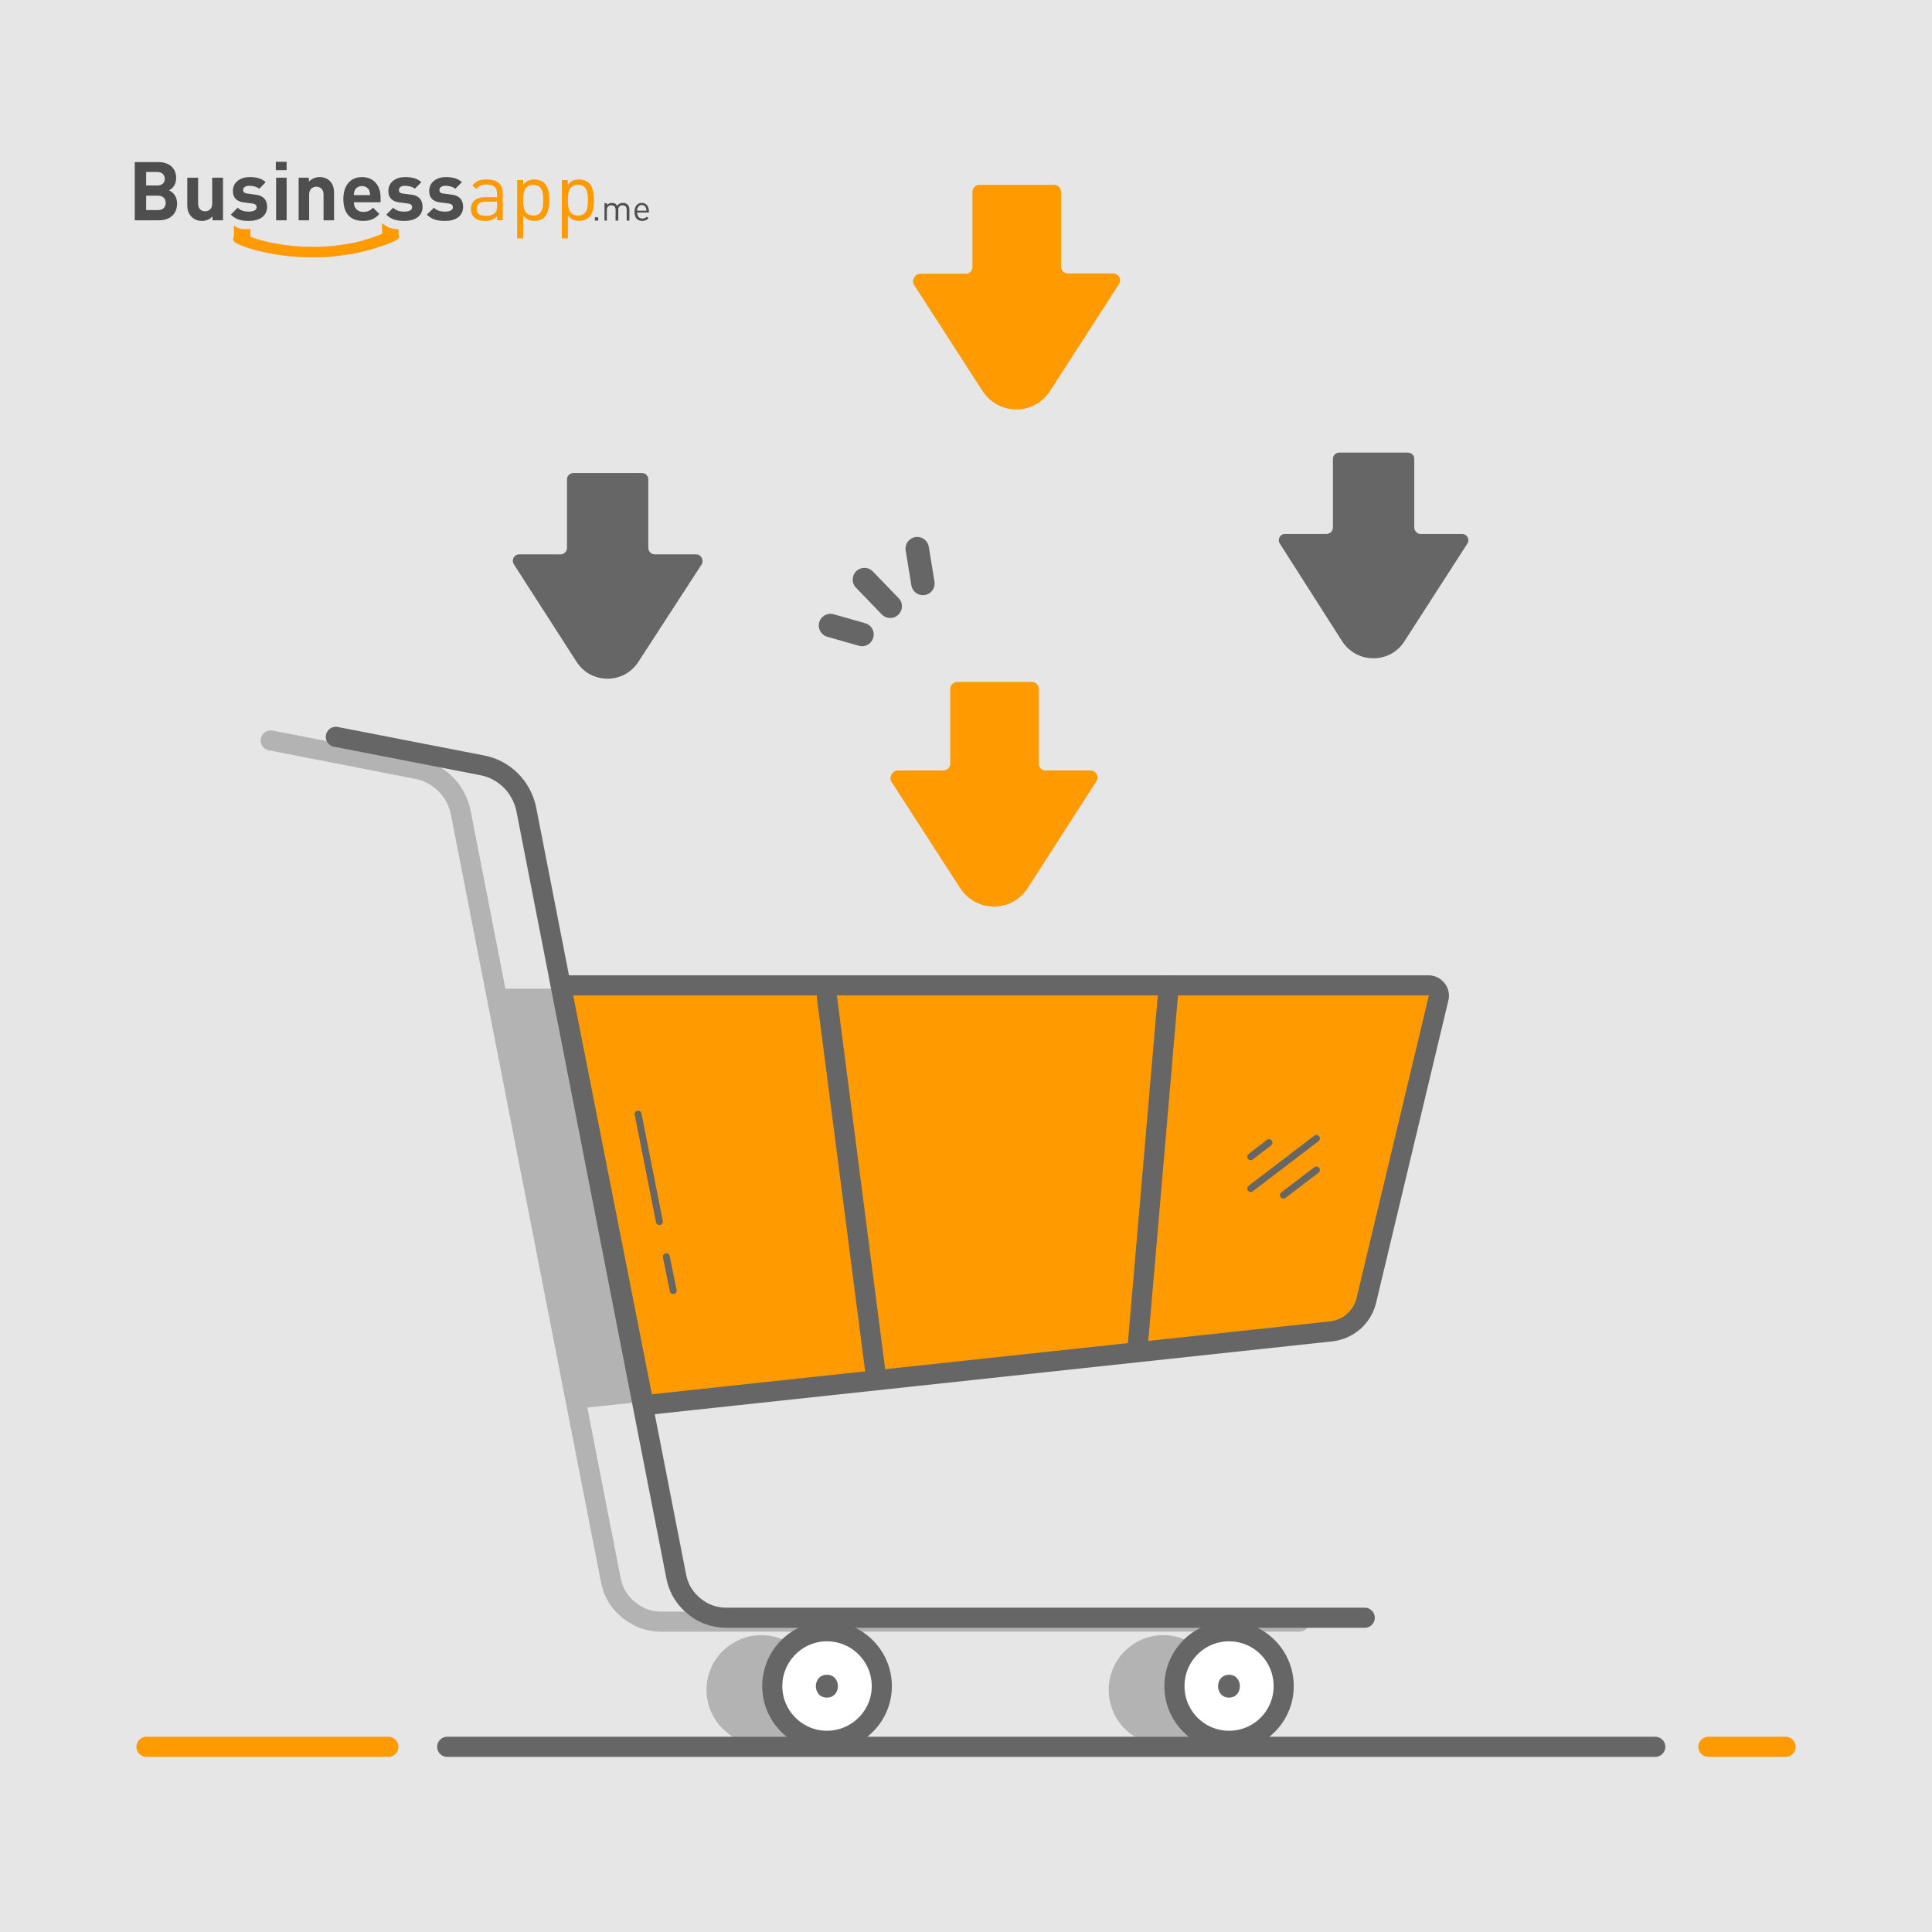 <?xml version="1.0" encoding="UTF-8"?>
<!DOCTYPE svg PUBLIC "-//W3C//DTD SVG 1.1//EN" "http://www.w3.org/Graphics/SVG/1.1/DTD/svg11.dtd">
<!-- Creator: CorelDRAW 2021 (64-Bit) -->
<svg xmlns="http://www.w3.org/2000/svg" xml:space="preserve" width="450px" height="450px" version="1.1" style="shape-rendering:geometricPrecision; text-rendering:geometricPrecision; image-rendering:optimizeQuality; fill-rule:evenodd; clip-rule:evenodd"
viewBox="0 0 64.37 64.37"
 xmlns:xlink="http://www.w3.org/1999/xlink"
 xmlns:xodm="http://www.corel.com/coreldraw/odm/2003">
 <defs>
  <style type="text/css">
   <![CDATA[
    .str5 {stroke:#666666;stroke-width:0.78;stroke-linecap:round;stroke-miterlimit:2.613}
    .str3 {stroke:#666666;stroke-width:0.23;stroke-linecap:round;stroke-miterlimit:2.613}
    .str1 {stroke:#666666;stroke-width:0.67;stroke-linecap:round;stroke-miterlimit:2.613}
    .str2 {stroke:#666666;stroke-width:0.67;stroke-linecap:round;stroke-miterlimit:2.613}
    .str0 {stroke:#B3B3B3;stroke-width:0.67;stroke-linecap:round;stroke-miterlimit:2.613}
    .str4 {stroke:#FF9A00;stroke-width:0.67;stroke-linecap:round;stroke-miterlimit:2.613}
    .str6 {stroke:#FF9A00;stroke-width:0.01;stroke-linecap:round;stroke-linejoin:round;stroke-miterlimit:22.926}
    .fil6 {fill:none}
    .fil2 {fill:none;fill-rule:nonzero}
    .fil0 {fill:#E6E6E6}
    .fil8 {fill:#FF9A00}
    .fil7 {fill:#4E4E4E;fill-rule:nonzero}
    .fil4 {fill:#666666;fill-rule:nonzero}
    .fil1 {fill:#B3B3B3;fill-rule:nonzero}
    .fil5 {fill:#FF9A00;fill-rule:nonzero}
    .fil3 {fill:white;fill-rule:nonzero}
   ]]>
  </style>
 </defs>
 <g id="Layer_x0020_1">
  <g id="_2207674957312">
   <g>
    <polygon class="fil0" points="0,0 64.37,0 64.37,64.37 0,64.37 "/>
    <path id="Basket_shadow_1_" class="fil1" d="M45.41 32.94l-28.91 0 2.76 13.99 22.89 -2.45c0.57,-0.07 1.04,-0.47 1.18,-1.03l2.42 -10.06c0.05,-0.23 -0.11,-0.45 -0.34,-0.45z"/>
    <path id="Frame_shadow" class="fil2 str0" d="M9.02 24.67l4.87 0.95c0.74,0.14 1.31,0.71 1.46,1.45l5 25.57c0.09,0.49 0.38,0.89 0.8,1.14l0 0c0.26,0.17 0.57,0.25 0.88,0.25l21.26 0"/>
    <path id="Left_wheel" class="fil1" d="M36.94 56.3c0,-1 0.81,-1.82 1.82,-1.82 1.01,0 1.82,0.82 1.82,1.82 0,1.01 -0.81,1.83 -1.82,1.83 -1.01,0 -1.82,-0.82 -1.82,-1.83z"/>
    <path id="Right_wheel" class="fil1" d="M23.54 56.3c0,-1 0.82,-1.82 1.82,-1.82 1.01,0 1.83,0.82 1.83,1.82 0,1.01 -0.82,1.83 -1.83,1.83 -1,0 -1.82,-0.82 -1.82,-1.83z"/>
    <path id="Frame" class="fil2 str1" d="M11.19 24.55l4.88 0.95c0.73,0.14 1.3,0.71 1.46,1.44l5 25.58c0.09,0.48 0.38,0.88 0.8,1.14l0 0c0.26,0.16 0.57,0.24 0.88,0.24l21.26 0"/>
    <path class="fil3 str2" d="M25.73 56.18c0,-1.01 0.82,-1.83 1.82,-1.83 1.01,0 1.83,0.82 1.83,1.83 0,1 -0.82,1.82 -1.83,1.82 -1,0 -1.82,-0.82 -1.82,-1.82z"/>
    <path class="fil4" d="M27.55 56.56c-0.49,0 -0.49,-0.76 0,-0.76 0.49,0 0.49,0.76 0,0.76l0 0z"/>
    <path id="Outer_part" class="fil3 str2" d="M39.13 56.18c0,-1.01 0.81,-1.83 1.82,-1.83 1.01,0 1.82,0.82 1.82,1.83 0,1 -0.81,1.82 -1.82,1.82 -1.01,0 -1.82,-0.82 -1.82,-1.82z"/>
    <path class="fil4" d="M40.95 56.56c-0.49,0 -0.49,-0.76 0,-0.76 0.48,0 0.48,0.76 0,0.76l0 0z"/>
    <path class="fil5 str1" d="M47.6 32.83l-28.91 0 2.76 13.99 22.89 -2.46c0.57,-0.06 1.04,-0.46 1.18,-1.02l2.41 -10.08c0.06,-0.22 -0.12,-0.43 -0.33,-0.43z"/>
    <line class="fil2 str1" x1="38.94" y1="32.83" x2="37.9" y2= "44.92" />
    <line class="fil2 str1" x1="27.55" y1="33.21" x2="29.2" y2= "45.98" />
    <line class="fil2 str3" x1="43.86" y1="37.93" x2="41.67" y2= "39.6" />
    <line class="fil2 str3" x1="43.86" y1="38.98" x2="42.76" y2= "39.82" />
    <line class="fil2 str3" x1="42.28" y1="38.07" x2="41.67" y2= "38.54" />
    <line class="fil2 str3" x1="22.2" y1="41.87" x2="22.43" y2= "43" />
    <line class="fil2 str3" x1="21.26" y1="37.12" x2="21.97" y2= "40.7" />
    <path id="Left_36_" class="fil4" d="M42.81 17.79l1.38 0c0.12,0 0.22,-0.09 0.22,-0.22l0 -2.28c0,-0.11 0.09,-0.21 0.21,-0.21l2.28 0c0.12,0 0.22,0.08 0.22,0.21l0 2.28c0,0.11 0.09,0.22 0.21,0.22l1.38 0c0.17,0 0.27,0.19 0.18,0.32l-2.1 3.26c-0.48,0.75 -1.58,0.75 -2.07,0l-2.08 -3.26c-0.09,-0.13 0.01,-0.32 0.17,-0.32z"/>
    <path id="Bottom_38_" class="fil5" d="M29.92 25.67l1.51 0c0.13,0 0.23,-0.1 0.23,-0.22l0 -2.5c0,-0.12 0.1,-0.23 0.23,-0.23l2.49 0c0.13,0 0.23,0.11 0.23,0.23l0 2.5c0,0.12 0.1,0.22 0.23,0.22l1.5 0c0.18,0 0.29,0.21 0.19,0.36l-2.29 3.56c-0.53,0.82 -1.72,0.82 -2.25,0l-2.3 -3.56c-0.07,-0.15 0.04,-0.36 0.23,-0.36z"/>
    <path id="Top_40_" class="fil5" d="M30.67 9.12l1.51 0c0.12,0 0.22,-0.1 0.22,-0.22l0 -2.51c0,-0.13 0.11,-0.23 0.23,-0.23l2.5 0c0.12,0 0.22,0.1 0.22,0.23l0 2.49c0,0.13 0.11,0.23 0.23,0.23l1.51 0c0.18,0 0.29,0.2 0.19,0.36l-2.29 3.55c-0.53,0.83 -1.72,0.83 -2.26,0l-2.29 -3.55c-0.07,-0.14 0.04,-0.35 0.23,-0.35z"/>
    <path id="Right_35_" class="fil4" d="M17.3 18.47l1.38 0c0.11,0 0.21,-0.09 0.21,-0.22l0 -2.28c0,-0.11 0.09,-0.21 0.22,-0.21l2.28 0c0.11,0 0.21,0.09 0.21,0.21l0 2.28c0,0.12 0.09,0.22 0.22,0.22l1.38 0c0.16,0 0.26,0.19 0.18,0.33l-2.11 3.25c-0.48,0.75 -1.58,0.75 -2.06,0l-2.09 -3.25c-0.09,-0.15 0.01,-0.33 0.18,-0.33z"/>
    <line id="Right_34_" class="fil2 str4" x1="12.94" y1="58.2" x2="4.88" y2= "58.2" />
    <line id="Middle_38_" class="fil2 str2" x1="55.15" y1="58.2" x2="14.9" y2= "58.2" />
    <line id="Left_35_" class="fil2 str4" x1="59.49" y1="58.2" x2="56.92" y2= "58.2" />
    <line id="Bottom_37_" class="fil2 str5" x1="27.67" y1="20.84" x2="28.72" y2= "21.14" />
    <line id="Middle_37_" class="fil2 str5" x1="28.8" y1="19.31" x2="29.66" y2= "20.2" />
    <line id="Top_39_" class="fil2 str5" x1="30.75" y1="19.44" x2="30.56" y2= "18.28" />
   </g>
   <g>
    <rect class="fil6" x="3.78" y="5" width="18.55" height="3.95"/>
    <path class="fil7" d="M5.9 6.78c0,-0.26 -0.15,-0.38 -0.27,-0.44 0.1,-0.04 0.24,-0.18 0.24,-0.4 0,-0.33 -0.22,-0.54 -0.6,-0.54l-0.78 0 0 1.94 0.81 0c0.35,0 0.6,-0.2 0.6,-0.56zm-0.38 -0.02c0,0.13 -0.08,0.24 -0.25,0.24l-0.4 0 0 -0.48 0.4 0c0.17,0 0.25,0.11 0.25,0.24zm-0.03 -0.8c0,0.13 -0.09,0.22 -0.25,0.22l-0.37 0 0 -0.45 0.37 0c0.16,0 0.25,0.1 0.25,0.23z"/>
    <path id="_1" class="fil7" d="M7.43 7.34l0 -1.42 -0.36 0 0 0.86c0,0.19 -0.12,0.26 -0.24,0.26 -0.11,0 -0.23,-0.07 -0.23,-0.26l0 -0.86 -0.36 0 0 0.91c0,0.15 0.03,0.29 0.15,0.4 0.08,0.08 0.19,0.13 0.34,0.13 0.13,0 0.26,-0.05 0.35,-0.15l0 0.13 0.35 0z"/>
    <path id="_2" class="fil7" d="M8.9 6.89c0,-0.24 -0.14,-0.39 -0.43,-0.41l-0.22 -0.03c-0.13,-0.01 -0.15,-0.07 -0.15,-0.12 0,-0.07 0.06,-0.14 0.2,-0.14 0.13,0 0.25,0.03 0.34,0.1l0.21 -0.22c-0.13,-0.13 -0.32,-0.17 -0.54,-0.17 -0.29,0 -0.55,0.16 -0.55,0.46 0,0.26 0.16,0.37 0.42,0.39l0.22 0.03c0.11,0.01 0.15,0.06 0.15,0.13 0,0.1 -0.13,0.14 -0.25,0.14 -0.11,0 -0.26,-0.01 -0.38,-0.13l-0.23 0.23c0.18,0.18 0.38,0.21 0.6,0.21 0.34,0 0.61,-0.15 0.61,-0.47z"/>
    <path id="_3" class="fil7" d="M9.55 7.34l0 -1.42 -0.35 0 0 1.42 0.35 0zm0 -1.67l0 -0.28 -0.36 0 0 0.28 0.36 0z"/>
    <path id="_4" class="fil7" d="M11.13 7.34l0 -0.91c0,-0.15 -0.03,-0.29 -0.14,-0.4 -0.08,-0.08 -0.2,-0.13 -0.34,-0.13 -0.13,0 -0.26,0.05 -0.36,0.15l0 -0.13 -0.34 0 0 1.42 0.35 0 0 -0.86c0,-0.19 0.13,-0.26 0.24,-0.26 0.11,0 0.24,0.07 0.24,0.26l0 0.86 0.35 0z"/>
    <path id="_5" class="fil7" d="M12.68 6.74l0 -0.16c0,-0.39 -0.22,-0.68 -0.62,-0.68 -0.37,0 -0.62,0.26 -0.62,0.73 0,0.57 0.32,0.73 0.66,0.73 0.26,0 0.4,-0.08 0.54,-0.23l-0.21 -0.21c-0.09,0.09 -0.17,0.14 -0.33,0.14 -0.2,0 -0.31,-0.14 -0.31,-0.32l0.89 0zm-0.35 -0.24l-0.54 0c0,-0.07 0.01,-0.1 0.03,-0.16 0.04,-0.08 0.12,-0.14 0.24,-0.14 0.12,0 0.2,0.06 0.24,0.14 0.02,0.06 0.03,0.09 0.03,0.16z"/>
    <path id="_6" class="fil7" d="M14.08 6.89c0,-0.24 -0.14,-0.39 -0.42,-0.41l-0.23 -0.03c-0.12,-0.01 -0.14,-0.07 -0.14,-0.12 0,-0.07 0.06,-0.14 0.2,-0.14 0.12,0 0.25,0.03 0.33,0.1l0.22 -0.22c-0.14,-0.13 -0.32,-0.17 -0.55,-0.17 -0.29,0 -0.55,0.16 -0.55,0.46 0,0.26 0.16,0.37 0.42,0.39l0.22 0.03c0.12,0.01 0.15,0.06 0.15,0.13 0,0.1 -0.12,0.14 -0.25,0.14 -0.11,0 -0.26,-0.01 -0.38,-0.13l-0.23 0.23c0.18,0.18 0.38,0.21 0.61,0.21 0.33,0 0.6,-0.15 0.6,-0.47z"/>
    <path id="_7" class="fil7" d="M15.43 6.89c0,-0.24 -0.14,-0.39 -0.42,-0.41l-0.22 -0.03c-0.13,-0.01 -0.15,-0.07 -0.15,-0.12 0,-0.07 0.06,-0.14 0.2,-0.14 0.12,0 0.25,0.03 0.33,0.1l0.22 -0.22c-0.14,-0.13 -0.32,-0.17 -0.54,-0.17 -0.29,0 -0.55,0.16 -0.55,0.46 0,0.26 0.16,0.37 0.41,0.39l0.23 0.03c0.11,0.01 0.15,0.06 0.15,0.13 0,0.1 -0.13,0.14 -0.25,0.14 -0.11,0 -0.27,-0.01 -0.38,-0.13l-0.24 0.23c0.18,0.18 0.39,0.21 0.61,0.21 0.34,0 0.6,-0.15 0.6,-0.47z"/>
    <path class="fil5" d="M16.75 7.34l0 -0.91c0,-0.29 -0.17,-0.45 -0.53,-0.45 -0.22,0 -0.36,0.04 -0.48,0.2l0.13 0.12c0.08,-0.11 0.17,-0.15 0.34,-0.15 0.25,0 0.35,0.1 0.35,0.3l0 0.12 -0.41 0c-0.3,0 -0.46,0.16 -0.46,0.39 0,0.11 0.03,0.21 0.1,0.27 0.08,0.09 0.19,0.13 0.38,0.13 0.18,0 0.28,-0.04 0.39,-0.15l0 0.13 0.19 0zm-0.19 -0.47c0,0.11 -0.03,0.18 -0.07,0.23 -0.09,0.08 -0.19,0.09 -0.3,0.09 -0.22,0 -0.31,-0.08 -0.31,-0.23 0,-0.16 0.1,-0.24 0.3,-0.24l0.38 0 0 0.15z"/>
    <path class="fil5" d="M18.3 6.67c0,-0.21 -0.03,-0.44 -0.16,-0.57 -0.07,-0.07 -0.2,-0.12 -0.33,-0.12 -0.15,0 -0.27,0.03 -0.38,0.18l0 -0.16 -0.2 0 0 1.94 0.2 0 0 -0.76c0.11,0.14 0.23,0.18 0.38,0.18 0.13,0 0.26,-0.05 0.33,-0.12 0.13,-0.14 0.16,-0.36 0.16,-0.57zm-0.2 0c0,0.26 -0.04,0.51 -0.33,0.51 -0.3,0 -0.34,-0.25 -0.34,-0.51 0,-0.26 0.04,-0.51 0.34,-0.51 0.29,0 0.33,0.25 0.33,0.51z"/>
    <path class="fil5" d="M19.79 6.67c0,-0.21 -0.03,-0.44 -0.16,-0.57 -0.08,-0.07 -0.2,-0.12 -0.33,-0.12 -0.15,0 -0.27,0.03 -0.38,0.18l0 -0.16 -0.2 0 0 1.94 0.2 0 0 -0.76c0.11,0.14 0.23,0.18 0.38,0.18 0.13,0 0.25,-0.05 0.33,-0.12 0.13,-0.14 0.16,-0.36 0.16,-0.57zm-0.2 0c0,0.26 -0.04,0.51 -0.33,0.51 -0.3,0 -0.34,-0.25 -0.34,-0.51 0,-0.26 0.04,-0.51 0.34,-0.51 0.29,0 0.33,0.25 0.33,0.51z"/>
    <polygon class="fil7" points="19.93,7.35 19.93,7.24 19.82,7.24 19.82,7.35 "/>
    <path class="fil7" d="M20.97 7.35l0 -0.37c0,-0.07 -0.02,-0.12 -0.06,-0.16 -0.04,-0.04 -0.09,-0.06 -0.15,-0.06 -0.09,0 -0.15,0.03 -0.2,0.1 -0.03,-0.07 -0.09,-0.1 -0.17,-0.1 -0.07,0 -0.13,0.03 -0.17,0.07l0 -0.06 -0.08 0 0 0.58 0.08 0 0 -0.36c0,-0.1 0.06,-0.15 0.15,-0.15 0.08,0 0.14,0.05 0.14,0.15l0 0.36 0.09 0 0 -0.37c0,-0.09 0.06,-0.14 0.14,-0.14 0.09,0 0.14,0.05 0.14,0.15l0 0.36 0.09 0z"/>
    <path class="fil7" d="M21.62 7.08l0 -0.04c0,-0.17 -0.09,-0.28 -0.24,-0.28 -0.14,0 -0.24,0.11 -0.24,0.3 0,0.21 0.11,0.3 0.26,0.3 0.1,0 0.15,-0.03 0.21,-0.09l-0.06 -0.05c-0.04,0.04 -0.08,0.06 -0.15,0.06 -0.11,0 -0.17,-0.07 -0.17,-0.2l0.39 0zm-0.08 -0.06l-0.31 0c0,-0.05 0,-0.07 0.02,-0.1 0.02,-0.05 0.07,-0.09 0.13,-0.09 0.07,0 0.12,0.04 0.14,0.09 0.01,0.03 0.01,0.05 0.02,0.1z"/>
    <path class="fil8 str6" d="M13.28 7.83c0.03,0.05 0.01,0.11 -0.05,0.15 -0.03,0.02 -0.06,0.03 -0.09,0.05 -0.46,0.2 -1.05,0.38 -1.59,0.45 -0.18,0.03 -0.35,0.05 -0.53,0.07 -0.58,0.04 -1.23,0.02 -1.79,-0.07 -0.41,-0.07 -0.87,-0.17 -1.22,-0.32 -0.05,-0.02 -0.1,-0.04 -0.15,-0.07 -0.09,-0.05 -0.11,-0.13 -0.06,-0.19l0 -0.37c0.16,0.11 0.34,0.13 0.54,0.1l0 0.26c0.3,0.12 0.69,0.21 1.03,0.26 0.5,0.08 1.08,0.1 1.59,0.06 0.16,-0.01 0.32,-0.04 0.49,-0.06 0.43,-0.05 0.91,-0.2 1.29,-0.36l-0.01 -0.34c0.23,0.15 0.29,0.18 0.54,0.19l0.01 0.19z"/>
   </g>
  </g>
 </g>
</svg>
